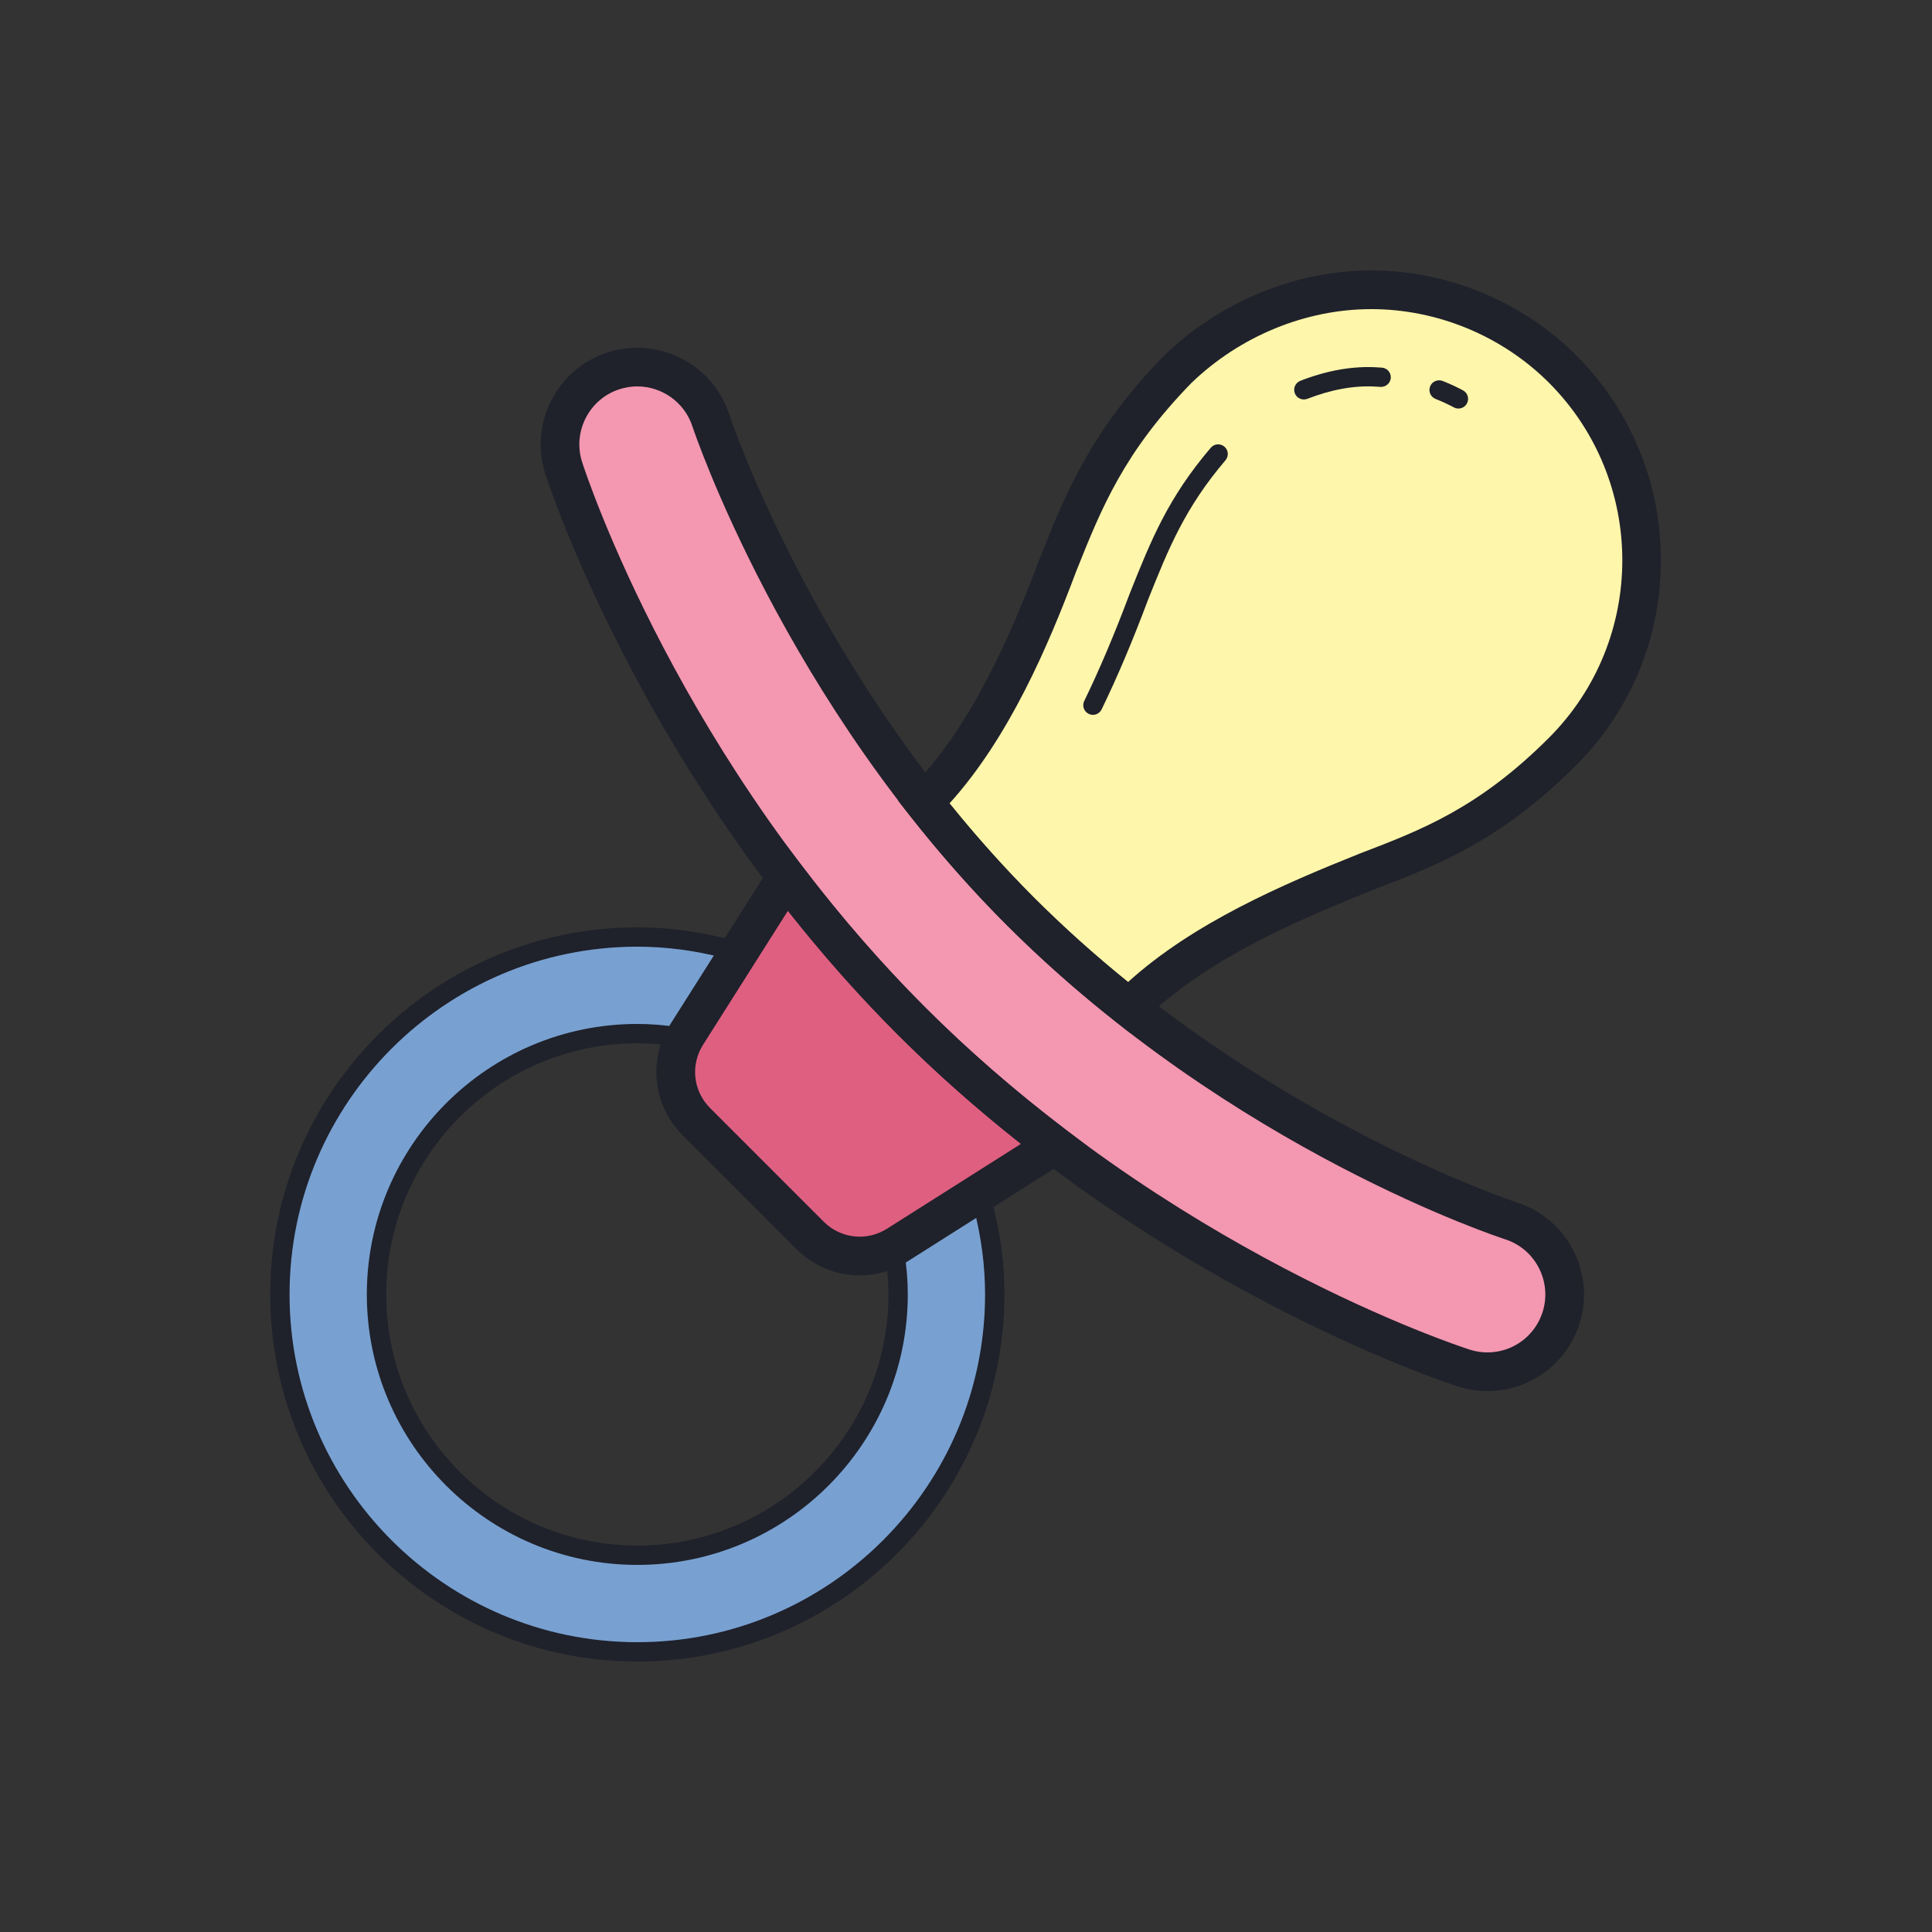 <svg xmlns="http://www.w3.org/2000/svg" viewBox="0 0 100 100"><rect x="0" y="0" width="100" height="100" fill="#333333" stroke="none"/><path fill="#78a1d1" d="M46.449,64.441c-0.063,0.04-0.131,0.066-0.196,0.102C46.4,65.34,46.487,66.159,46.487,67 c0,7.456-6.044,13.5-13.5,13.5s-13.5-6.044-13.5-13.5s6.044-13.5,13.5-13.5c0.84,0,1.66,0.087,2.458,0.234 c0.036-0.065,0.062-0.133,0.102-0.196l2.694-4.254c-1.668-0.496-3.425-0.784-5.254-0.784c-10.217,0-18.5,8.283-18.5,18.5 s8.283,18.5,18.5,18.5s18.5-8.283,18.5-18.5c0-1.829-0.287-3.586-0.784-5.254L46.449,64.441z"></path><path fill="#df5f80" d="M47.159,52.828c-2.428-2.428-4.573-4.942-6.459-7.426l-5.153,8.136 c-0.911,1.439-0.703,3.318,0.501,4.522l5.879,5.879c1.205,1.205,3.083,1.413,4.522,0.501l8.136-5.153 C52.101,57.402,49.587,55.256,47.159,52.828z"></path><path fill="#f497b0" d="M76.988,71.001c-0.406,0-0.819-0.063-1.227-0.193c-0.64-0.206-15.816-5.193-28.603-17.979 C34.373,40.042,29.386,24.866,29.18,24.227c-0.677-2.104,0.479-4.356,2.582-5.034c2.099-0.675,4.354,0.478,5.032,2.577 c0.071,0.216,4.684,14.063,16.022,25.402c11.435,11.435,25.259,15.977,25.397,16.021c2.103,0.678,3.258,2.931,2.582,5.034 C80.249,69.921,78.678,71.001,76.988,71.001z"></path><path fill="#fef6aa" d="M80.875,19.1c-2.6-2.6-6.2-4.1-9.9-4.1s-7.3,1.5-10,4.1c-3.6,3.7-4.8,6.6-6.2,10.1 c-1.462,3.898-3.607,8.98-6.952,12.325c1.495,1.902,3.154,3.807,4.993,5.647c1.837,1.837,3.735,3.494,5.629,4.985 c3.349-3.349,8.431-5.497,12.33-7.057c3.4-1.3,6.4-2.5,10.1-6.2C86.375,33.4,86.375,24.6,80.875,19.1z"></path><g><path fill="#1f212b" d="M32.987,86c-10.477,0-19-8.523-19-19s8.523-19,19-19c1.787,0,3.603,0.271,5.396,0.804l0.633,0.188 l-3.307,5.3l-0.356-0.066C34.531,54.074,33.757,54,32.987,54c-7.168,0-13,5.832-13,13s5.832,13,13,13s13-5.832,13-13 c0-0.77-0.074-1.543-0.226-2.366l-0.065-0.354l0.485-0.263l4.813-3.048l0.188,0.634c0.534,1.793,0.805,3.608,0.805,5.396 C51.987,77.477,43.464,86,32.987,86z M32.987,49c-9.925,0-18,8.075-18,18s8.075,18,18,18s18-8.075,18-18 c0-1.479-0.196-2.98-0.584-4.472l-3.597,2.277c0.122,0.754,0.181,1.476,0.181,2.194c0,7.72-6.28,14-14,14s-14-6.28-14-14 s6.28-14,14-14c0.719,0,1.44,0.06,2.194,0.182l2.278-3.598C35.967,49.196,34.466,49,32.987,49z"></path><path fill="#1f212b" d="M44.496,66.013c-1.194,0-2.375-0.465-3.276-1.366l-5.878-5.879c-1.547-1.546-1.81-3.917-0.639-5.765 l5.923-9.353l0.871,1.147c1.996,2.628,4.139,5.092,6.37,7.323l0,0c2.231,2.23,4.696,4.374,7.325,6.371l1.146,0.87l-9.353,5.923 C46.213,65.773,45.351,66.013,44.496,66.013z M40.782,47.142l-4.39,6.932c-0.666,1.052-0.517,2.4,0.364,3.28l5.878,5.879 c0.881,0.88,2.229,1.03,3.28,0.363l6.932-4.39c-2.277-1.797-4.424-3.7-6.395-5.671l0,0C44.481,51.564,42.578,49.419,40.782,47.142z"></path><path fill="#1f212b" d="M76.988,72.001c-0.519,0-1.034-0.081-1.533-0.241c-0.65-0.209-16.051-5.271-29.004-18.225 C33.499,40.582,28.437,25.183,28.228,24.533c-0.845-2.624,0.603-5.447,3.227-6.293c2.622-0.838,5.444,0.602,6.291,3.222 c0.043,0.133,4.632,13.857,15.778,25.003C64.766,57.708,78.382,62.196,78.519,62.24c2.625,0.846,4.073,3.669,3.229,6.293 C81.079,70.607,79.166,72.001,76.988,72.001z M32.983,20c-0.304,0-0.612,0.047-0.916,0.145c-1.574,0.507-2.442,2.201-1.936,3.775 c0.203,0.631,5.119,15.585,17.734,28.201c12.615,12.615,27.572,17.531,28.202,17.734c0.3,0.097,0.61,0.146,0.92,0.146 c1.307,0,2.454-0.836,2.855-2.081c0.506-1.574-0.362-3.269-1.937-3.775c-0.136-0.044-14.113-4.581-25.798-16.266 C40.63,36.4,35.89,22.223,35.843,22.081C35.433,20.811,34.251,20,32.983,20z"></path><path fill="#1f212b" d="M58.524,53.491l-0.698-0.549c-2.04-1.606-3.964-3.31-5.718-5.063 c-1.752-1.752-3.459-3.682-5.072-5.735l-0.548-0.698l0.627-0.627c3.169-3.169,5.257-8.061,6.723-11.97 c1.348-3.37,2.614-6.534,6.42-10.446C63.172,15.596,67.069,14,70.975,14c3.949,0,7.815,1.601,10.607,4.393l0,0 c5.849,5.849,5.849,15.366,0,21.215c-3.938,3.937-7.248,5.202-10.45,6.426c-4.146,1.659-8.846,3.696-11.979,6.83L58.524,53.491z M49.147,41.583c1.404,1.739,2.873,3.379,4.376,4.882c1.503,1.503,3.137,2.97,4.865,4.366c3.359-3.047,7.94-5.03,12.016-6.66 c3.159-1.207,6.129-2.343,9.765-5.978c5.069-5.069,5.069-13.317,0-18.387C77.748,17.388,74.397,16,70.975,16 c-3.393,0-6.785,1.393-9.306,3.82c-3.507,3.604-4.646,6.453-5.965,9.751C54.269,33.399,52.237,38.168,49.147,41.583z"></path><path fill="#1f212b" d="M56.569,37c-0.073,0-0.148-0.017-0.218-0.051c-0.249-0.12-0.352-0.42-0.231-0.668 c0.796-1.635,1.569-3.462,2.365-5.586c1.101-2.753,1.968-4.92,4.185-7.52c0.179-0.211,0.496-0.235,0.705-0.057 c0.21,0.18,0.235,0.495,0.056,0.705c-2.11,2.476-2.95,4.575-4.013,7.232c-0.803,2.144-1.589,3.999-2.398,5.662 C56.932,36.896,56.754,37,56.569,37z"></path><path fill="#1f212b" d="M67.487,20.676c-0.2,0-0.389-0.121-0.466-0.318c-0.1-0.258,0.027-0.547,0.284-0.647 c1.335-0.521,2.707-0.788,4.051-0.693l0.157,0.01c0.275,0.014,0.488,0.249,0.474,0.524c-0.015,0.276-0.252,0.484-0.525,0.474 l-0.171-0.01c-1.195-0.088-2.424,0.16-3.622,0.627C67.609,20.665,67.548,20.676,67.487,20.676z"></path><path fill="#1f212b" d="M75.487,21.146c-0.08,0-0.161-0.02-0.236-0.06c-0.307-0.165-0.624-0.309-0.948-0.438 c-0.257-0.103-0.382-0.393-0.28-0.649c0.103-0.258,0.394-0.379,0.649-0.28c0.359,0.143,0.711,0.304,1.052,0.486 c0.244,0.131,0.335,0.434,0.204,0.677C75.837,21.051,75.665,21.146,75.487,21.146z"></path></g></svg>